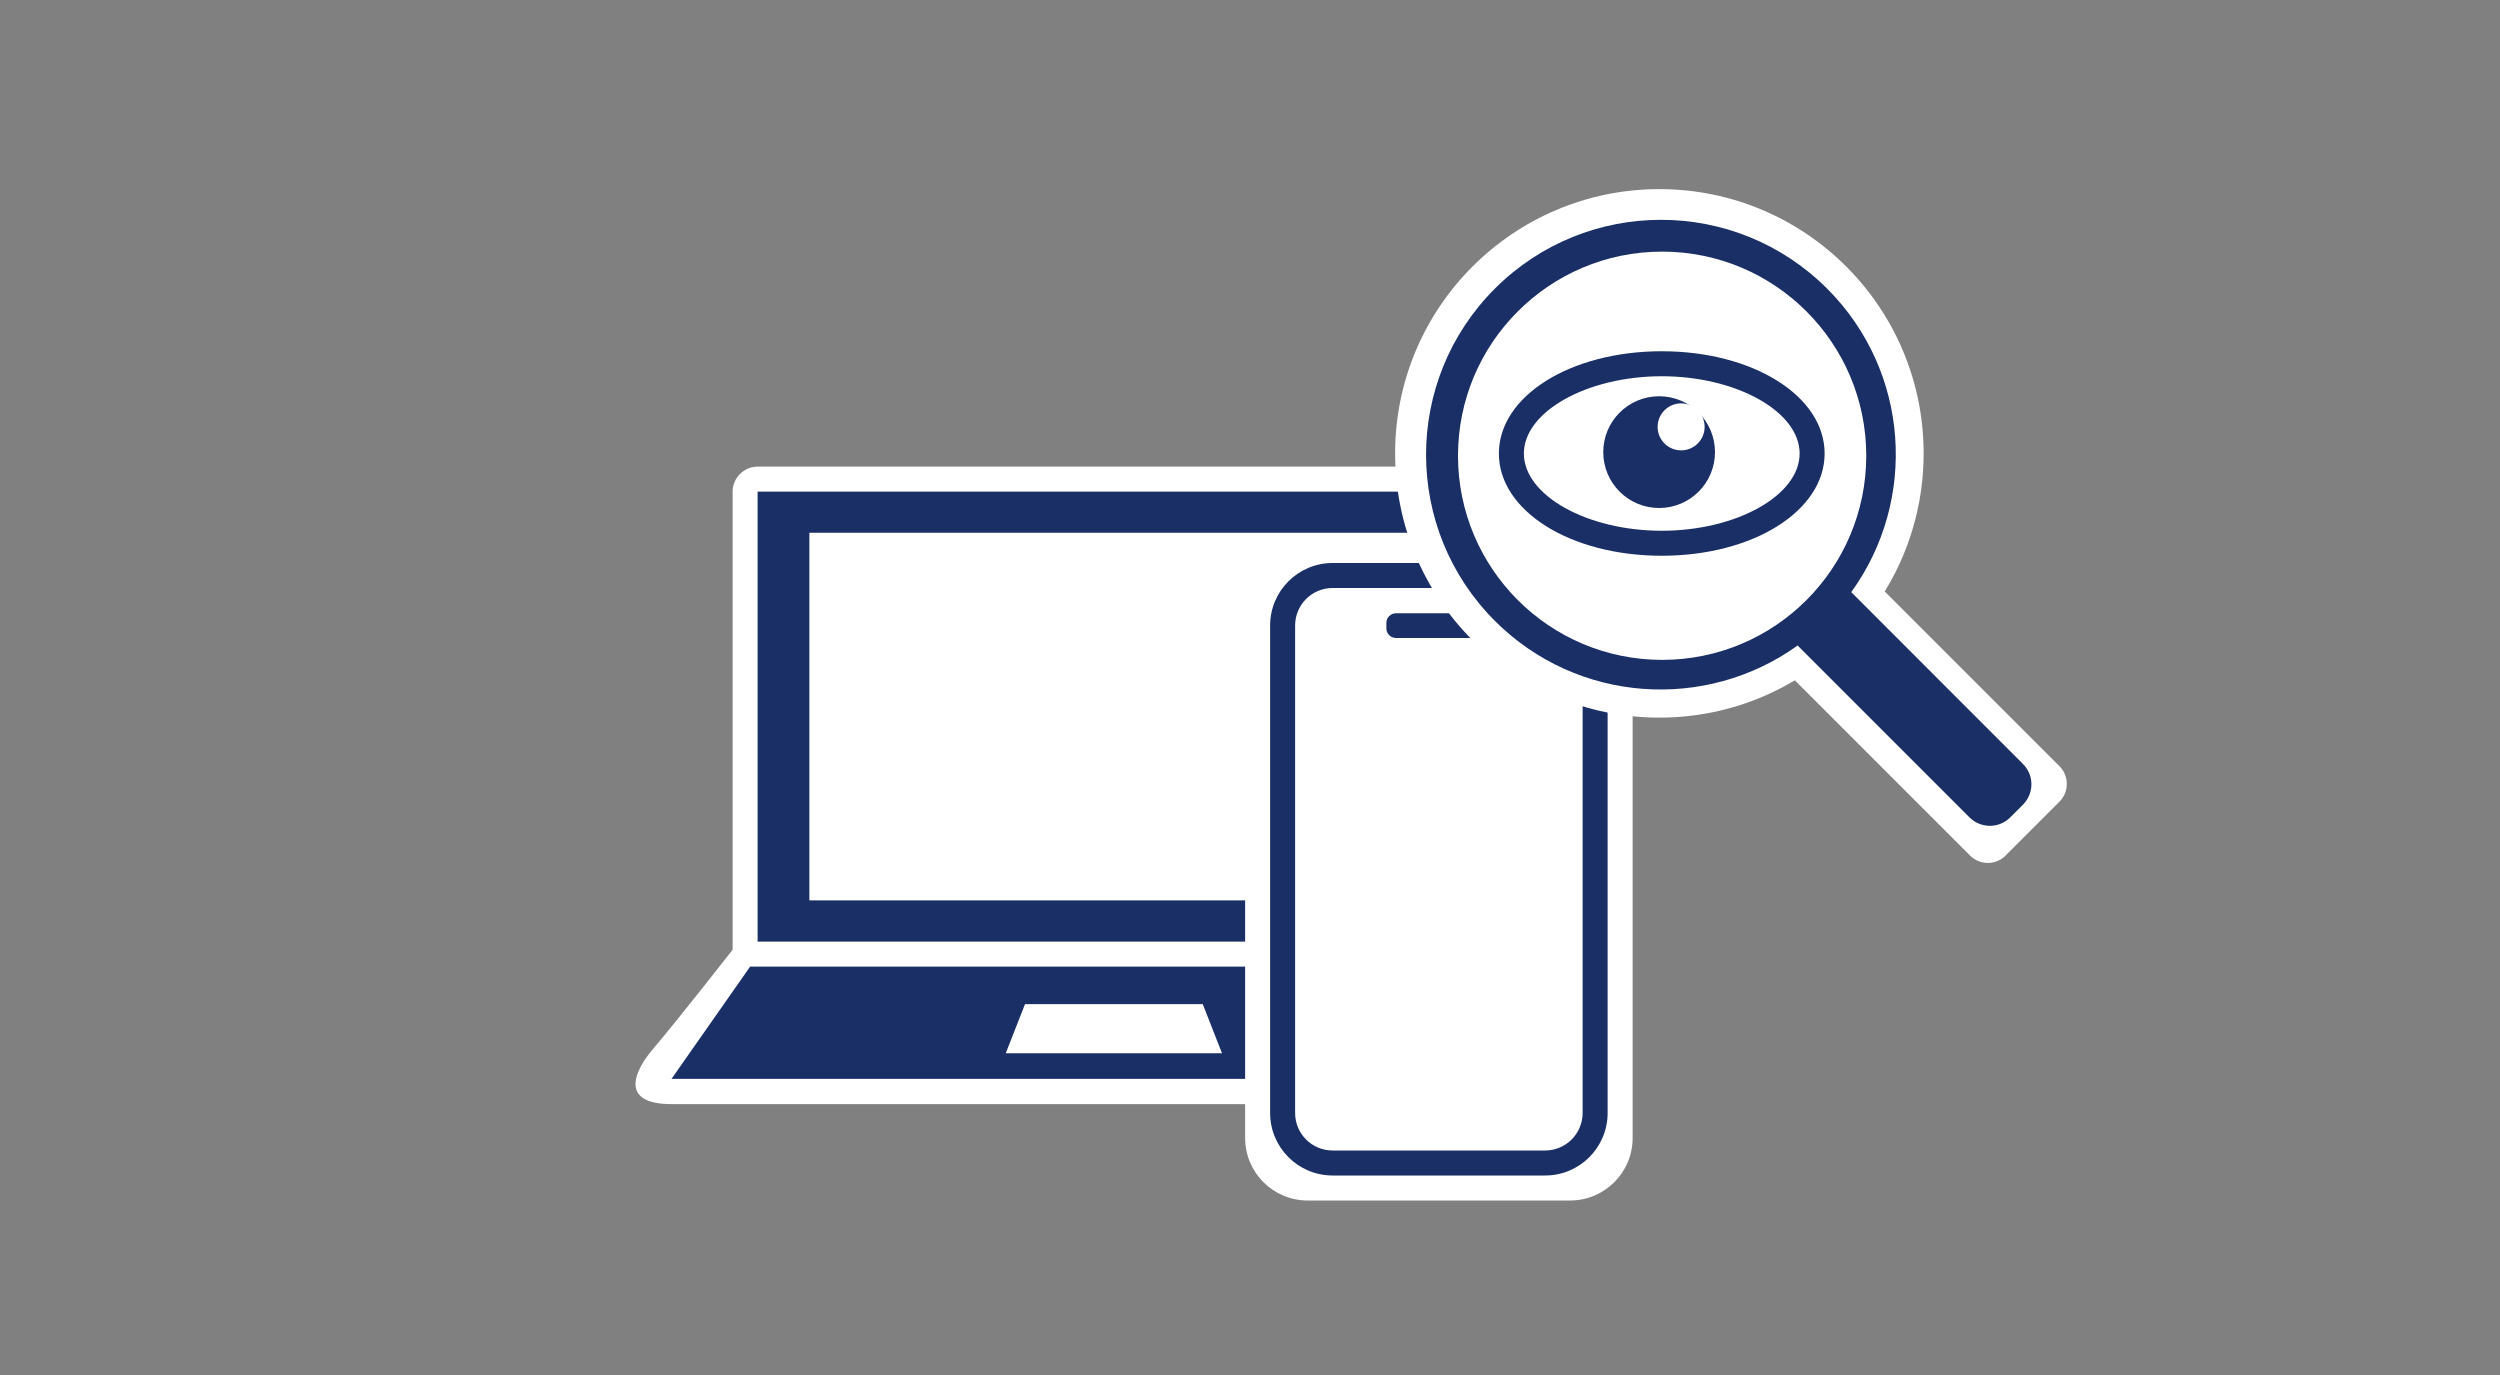 <?xml version="1.0" encoding="utf-8"?>
<!-- Generator: Adobe Illustrator 27.8.1, SVG Export Plug-In . SVG Version: 6.00 Build 0)  -->
<svg version="1.1" id="レイヤー_2_00000085968007579048345450000016733353008467491217_"
	 xmlns="http://www.w3.org/2000/svg" xmlns:xlink="http://www.w3.org/1999/xlink" x="0px" y="0px" viewBox="0 0 200 110"
	 style="enable-background:new 0 0 200 110;" xml:space="preserve">
<rect x="0" y="0" width="200" height="110" fill="#808080" stroke="none"/>
<style type="text/css">
	.st0{fill:none;}
	.st1{fill:#FFFFFF;}
	.st2{fill:#1A2F66;}
</style>
<rect class="st0" width="200" height="110"/>
<g>
	<g>
		<path class="st1" d="M116.86,76.33H60.61c-1.1,0-2,1.1-2,0v-37c0-1.1,0.9-2,2-2h56.25c1.1,0,2,0.9,2,2v35
			C118.86,75.43,117.96,76.33,116.86,76.33z"/>
		<path class="st1" d="M116.61,88.33c0,0-61.35,0-62.89,0c-4,0-3.18-2.43-1.44-4.46c1.77-2.06,6.55-8.17,6.55-8.17l57.78,0.62V88.33
			z"/>
		<rect x="60.61" y="39.33" class="st2" width="58" height="36"/>
		<polygon class="st2" points="124.5,86.31 53.72,86.31 60.01,77.33 118.21,77.33 		"/>
		<polygon class="st1" points="97.76,84.26 80.46,84.26 82,80.33 96.22,80.33 		"/>
		<rect x="64.75" y="42.62" class="st1" width="48.72" height="29.41"/>
	</g>
	<path class="st1" d="M125.61,96.04h-21c-2.76,0-5-2.24-5-5v-42.1c0-2.76,2.24-5,5-5h21c2.76,0,5,2.24,5,5v42.1
		C130.61,93.8,128.37,96.04,125.61,96.04z"/>
	<path class="st1" d="M164.76,64.13l-4.32,4.32c-0.78,0.78-2.05,0.78-2.83,0l-21.47-21.47c-0.78-0.78-0.78-2.05,0-2.83l4.32-4.32
		c0.78-0.78,2.05-0.78,2.83,0l21.47,21.47C165.54,62.08,165.54,63.35,164.76,64.13z"/>
	<rect x="110.65" y="47.52" class="st1" width="2.56" height="38.98"/>
	<path class="st2" d="M123.61,94.04h-17c-2.76,0-5-2.24-5-5v-39c0-2.76,2.24-5,5-5h17c2.76,0,5,2.24,5,5v39
		C128.61,91.8,126.37,94.04,123.61,94.04z"/>
	<path class="st1" d="M123.61,92.04h-17c-1.66,0-3-1.34-3-3v-39c0-1.66,1.34-3,3-3h17c1.66,0,3,1.34,3,3v39
		C126.61,90.69,125.27,92.04,123.61,92.04z"/>
	<path class="st2" d="M119.37,51.04h-7.69c-0.42,0-0.77-0.34-0.77-0.77v-0.44c0-0.42,0.34-0.77,0.77-0.77h7.69
		c0.42,0,0.77,0.34,0.77,0.77v0.44C120.14,50.69,119.8,51.04,119.37,51.04z"/>
	<circle class="st1" cx="132.75" cy="36.27" r="21.14"/>
	<g>
		<g>
			<path class="st2" d="M161.83,61.11L148.1,47.37c5.32-7.35,4.69-17.66-1.93-24.28c-7.34-7.34-19.24-7.34-26.58,0
				s-7.34,19.24,0,26.58c6.6,6.6,16.88,7.24,24.22,1.97l13.75,13.75c0.9,0.9,2.36,0.9,3.26,0l1.01-1.01
				C162.74,63.47,162.74,62.01,161.83,61.11z"/>
		</g>
	</g>
	<circle class="st1" cx="132.97" cy="36.46" r="16.33"/>
	<g>
		<ellipse class="st1" cx="132.94" cy="36.28" rx="12.03" ry="7.18"/>
		<path class="st2" d="M132.94,44.46c-7.31,0-13.03-3.59-13.03-8.18s5.72-8.18,13.03-8.18c7.31,0,13.03,3.59,13.03,8.18
			S140.25,44.46,132.94,44.46z M132.94,30.1c-5.98,0-11.03,2.83-11.03,6.18c0,3.35,5.05,6.18,11.03,6.18
			c5.98,0,11.03-2.83,11.03-6.18C143.97,32.93,138.92,30.1,132.94,30.1z"/>
	</g>
	<circle class="st2" cx="132.73" cy="36.17" r="4.47"/>
	<circle class="st1" cx="134.49" cy="34.15" r="1.88"/>
</g>
</svg>
